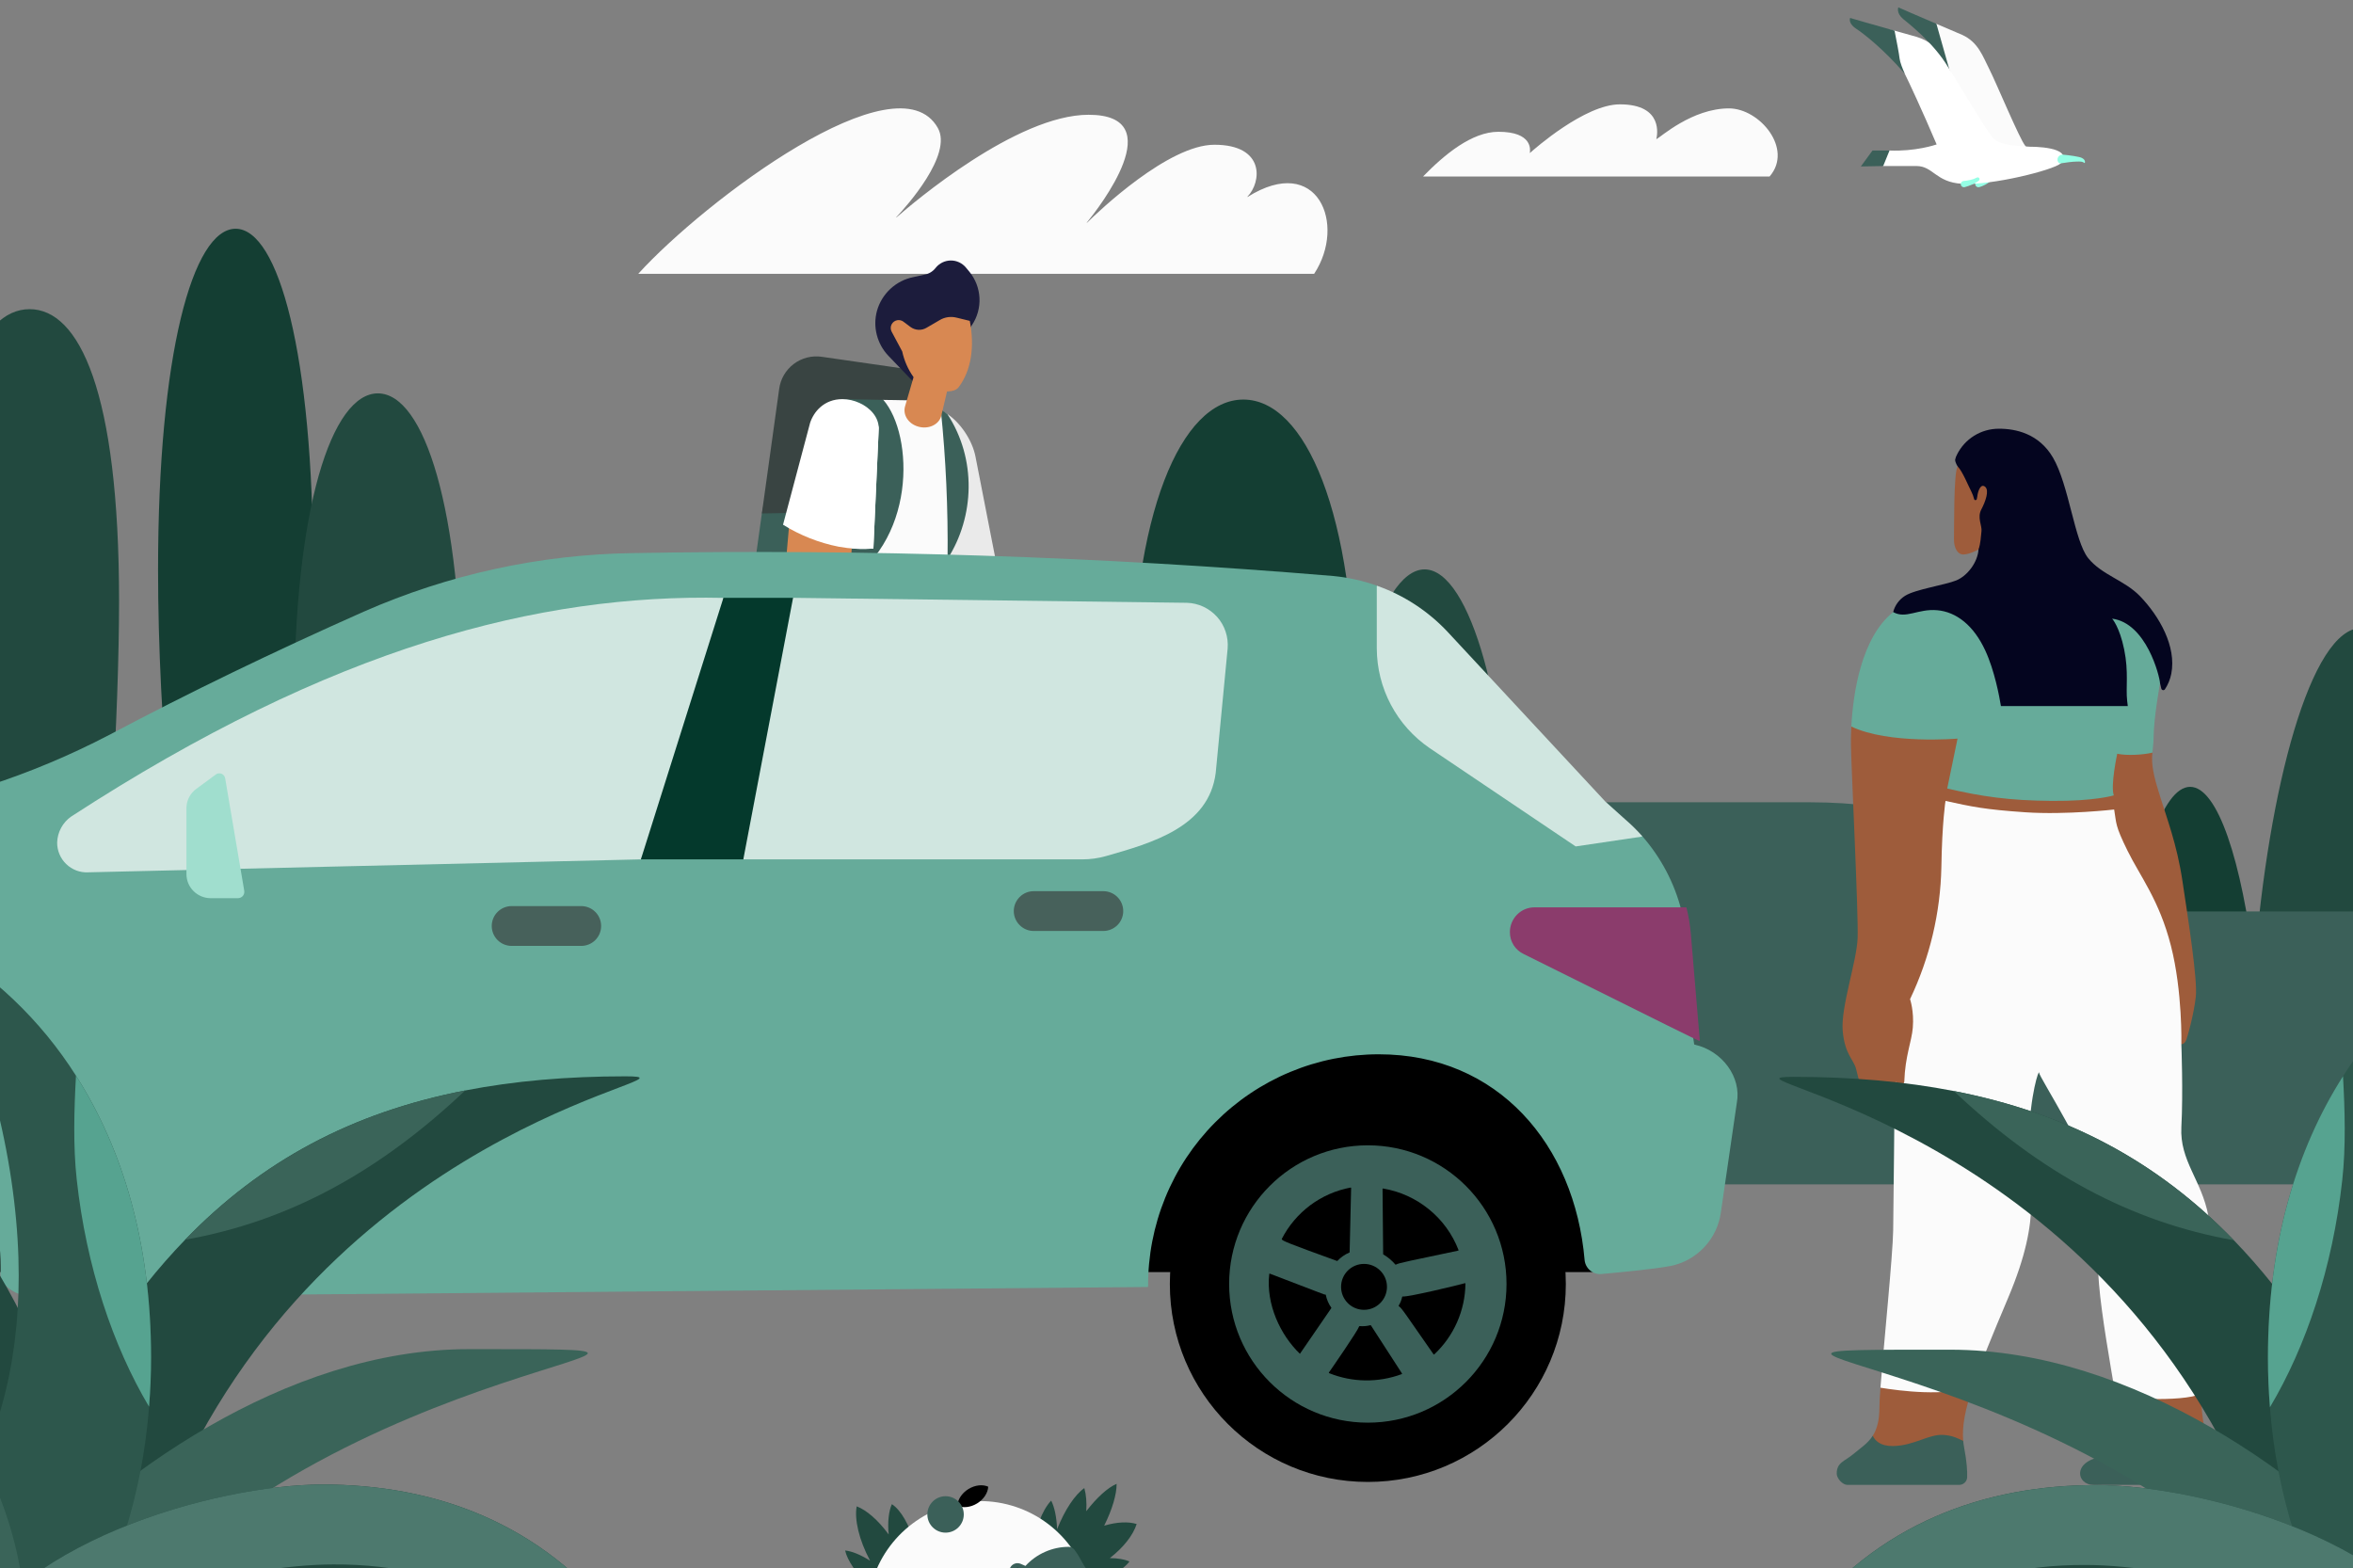 <svg width="2000" height="1333" viewBox="0 0 2000 1333" fill="none" xmlns="http://www.w3.org/2000/svg">
<rect x="0" y="0" width="2000" height="1333" fill="#808080" stroke="none"/>
<g clip-path="url(#clip0_1210_5084)">
<path d="M1656.09 57.493C1662.24 68.029 1682.26 128.124 1687.64 132.931C1693.01 137.725 1707.04 134.449 1714.28 135.157C1718.51 135.574 1727.43 130.844 1721.42 123.899C1716.72 118.448 1696.52 69.813 1690.96 58.947C1685.4 48.095 1681.58 35.838 1667.68 29.577C1667.68 29.577 1657.44 25.2 1645.88 20.254C1626.48 18.268 1644.35 36.306 1656.09 57.493Z" fill="#FBFBFB"/>
<path d="M1681.38 153.662C1681.76 153.637 1682.31 153.548 1682.77 153.447C1683.25 153.358 1683.75 153.257 1684.23 153.131C1685.19 152.903 1686.13 152.599 1687.05 152.245C1687.95 151.891 1688.79 151.461 1689.62 150.942C1690.38 150.462 1691.06 149.855 1691.65 149.172L1691.74 149.083C1691.98 148.78 1692.34 148.59 1692.72 148.539C1693.11 148.489 1693.5 148.577 1693.82 148.805C1694.14 149.02 1694.36 149.361 1694.45 149.741C1694.54 150.108 1694.49 150.512 1694.3 150.854C1693.65 151.954 1692.87 152.966 1691.93 153.839C1691.03 154.661 1690.06 155.408 1689.02 156.053C1688.01 156.685 1686.96 157.242 1685.86 157.735C1685.33 157.975 1684.78 158.203 1684.23 158.418C1683.66 158.633 1683.14 158.823 1682.46 159.012L1682.37 159.05C1681.67 159.253 1680.91 159.164 1680.28 158.81C1679.64 158.456 1679.17 157.861 1678.97 157.153C1678.76 156.457 1678.85 155.711 1679.21 155.066C1679.56 154.434 1680.16 153.966 1680.85 153.763C1681.03 153.713 1681.2 153.675 1681.38 153.662Z" fill="#95FFE5"/>
<path d="M1725.97 124.756C1722.53 124.554 1719.01 124.339 1715.43 123.985C1708.21 123.276 1700.06 122.758 1694.69 117.964C1689.46 113.296 1664.42 70.05 1656.66 58.387C1656.39 57.97 1650.77 37.883 1629.22 31.369C1629.14 31.344 1620.69 28.966 1610.33 26.044C1582.12 20.188 1602.63 30.737 1618.88 62.422C1621.85 68.216 1634.24 94.791 1646.09 122.72C1646.09 122.732 1646.09 122.745 1646.09 122.758C1646.09 122.758 1646.09 122.758 1646.08 122.77C1646.08 122.77 1646.08 122.783 1646.06 122.783C1645.07 123.124 1628.07 128.867 1605.98 127.944C1603.77 127.855 1594.32 139.492 1600.63 141.111C1600.63 141.111 1600.64 141.124 1600.66 141.124H1600.67H1629.01C1643.08 141.124 1645.41 154.936 1667.61 156.214C1693.33 157.681 1745.08 144.602 1751.49 138.936C1751.54 138.898 1751.58 138.847 1751.62 138.809C1751.68 138.746 1751.76 138.683 1751.82 138.619C1751.91 138.531 1752 138.43 1752.08 138.316C1762.22 124.427 1726.33 124.718 1725.97 124.756Z" fill="white"/>
<path d="M1577.75 24.454C1583.35 28.122 1600.36 41.011 1618.82 62.413C1618.83 62.426 1618.83 62.426 1618.86 62.426C1618.86 62.426 1618.87 62.426 1618.88 62.426C1618.88 62.413 1618.89 62.4 1618.89 62.4C1618.89 62.388 1618.89 62.375 1618.89 62.362C1617.24 58.644 1614.97 52.989 1614.62 49.777C1614.15 45.602 1612.33 36.141 1610.33 26.073C1610.33 26.06 1610.33 26.06 1610.32 26.047L1610.31 26.035C1594.25 21.506 1573.64 15.675 1572.56 15.258C1572.55 15.258 1572.55 15.258 1572.54 15.258H1572.52C1572.51 15.258 1572.51 15.258 1572.51 15.271C1572.5 15.271 1572.5 15.283 1572.5 15.283C1571.4 18.964 1574.52 22.328 1577.75 24.454Z" fill="#3B6059"/>
<path d="M1613.55 6.251C1613.57 6.061 1611.46 10.829 1617.54 16.066C1620.27 18.419 1643.49 35.9 1656.1 57.491C1656.25 57.757 1656.43 58.048 1656.6 58.364C1656.62 58.377 1656.62 58.377 1656.63 58.389C1656.64 58.389 1656.65 58.389 1656.67 58.389C1656.68 58.377 1656.68 58.377 1656.69 58.364C1656.69 58.351 1656.69 58.339 1656.69 58.326L1645.93 20.278C1645.93 20.266 1645.91 20.266 1645.91 20.266C1645.91 20.253 1645.9 20.253 1645.9 20.253C1630.85 13.802 1613.53 6.364 1613.55 6.251Z" fill="#3B6059"/>
<path d="M1769.53 134.233C1771.33 135.156 1772.39 136.269 1772.16 138.09C1772.15 138.179 1772.1 138.268 1772.05 138.331C1771.99 138.407 1771.91 138.457 1771.81 138.483C1771.73 138.508 1771.63 138.508 1771.54 138.495C1771.46 138.457 1771.37 138.407 1771.3 138.343C1770.36 137.344 1768.21 137.218 1765.12 137.332C1760.59 137.496 1757.4 137.951 1751.61 138.837C1750.47 139.014 1749.67 138.356 1749.19 137.332C1747.84 134.435 1750.32 131.172 1753.51 131.462C1758.82 131.93 1767.38 133.132 1769.53 134.233Z" fill="#95FFE5"/>
<path d="M1669.06 153.839C1669.97 153.763 1671 153.624 1671.95 153.473C1672.93 153.321 1673.9 153.144 1674.84 152.916C1676.7 152.524 1678.49 151.879 1680.14 150.993L1680.23 150.943C1680.57 150.753 1680.97 150.69 1681.35 150.766C1681.73 150.854 1682.07 151.082 1682.28 151.398C1682.51 151.714 1682.61 152.106 1682.56 152.486C1682.51 152.878 1682.32 153.22 1682.02 153.473C1680.26 154.902 1678.29 156.053 1676.19 156.9C1675.17 157.33 1674.16 157.723 1673.14 158.077C1672.1 158.444 1671.1 158.76 1669.97 159.063H1669.96C1669.28 159.253 1668.55 159.152 1667.94 158.798C1667.33 158.444 1666.89 157.862 1666.7 157.166C1666.52 156.496 1666.62 155.762 1666.98 155.155C1667.33 154.535 1667.91 154.092 1668.6 153.915C1668.75 153.877 1668.91 153.852 1669.06 153.839Z" fill="#95FFE5"/>
<path d="M1606.02 128.01C1606.02 127.997 1606.02 127.997 1606.02 127.984V127.972C1606 127.959 1606 127.959 1605.99 127.946H1605.98H1591.6H1591.58C1591.57 127.959 1591.56 127.959 1591.56 127.972L1581.74 141.405C1581.73 141.417 1581.73 141.417 1581.73 141.43C1581.73 141.443 1581.73 141.455 1581.73 141.455C1581.74 141.468 1581.74 141.468 1581.76 141.481C1581.76 141.481 1581.77 141.481 1581.78 141.481L1600.64 141.126C1600.65 141.126 1600.65 141.126 1600.67 141.126C1600.67 141.114 1600.68 141.114 1600.68 141.101L1606.02 128.01Z" fill="#3B6059"/>
<path d="M542.734 232.736C542.721 232.736 542.696 232.736 542.671 232.723C542.658 232.711 542.658 232.698 542.645 232.673C542.633 232.66 542.633 232.635 542.633 232.622C542.645 232.597 542.645 232.572 542.658 232.559C599.06 170.579 762.648 47.442 797.154 108.789C809.879 131.393 770.718 175.146 761.788 184.67C761.763 184.683 761.75 184.721 761.75 184.746C761.75 184.771 761.763 184.797 761.788 184.822C761.8 184.847 761.826 184.847 761.851 184.847C761.876 184.86 761.914 184.847 761.927 184.835C775.967 172.527 864.054 97.557 925.288 97.557C995.843 97.557 933.902 176.739 923.77 189.211C923.744 189.224 923.732 189.249 923.732 189.287C923.744 189.3 923.757 189.338 923.77 189.363C923.795 189.376 923.82 189.376 923.846 189.376C923.871 189.376 923.896 189.376 923.909 189.363C934.028 179.408 993.111 123.032 1032.22 123.032C1075.19 123.032 1072.56 154.578 1060.25 167.24C1060.23 167.265 1060.21 167.278 1060.21 167.316C1060.21 167.341 1060.21 167.366 1060.24 167.379C1060.25 167.404 1060.26 167.43 1060.3 167.43C1060.31 167.43 1060.35 167.43 1060.38 167.417C1120.03 129.976 1144.72 190.729 1117.02 232.698C1117.01 232.711 1116.99 232.723 1116.98 232.736C1116.97 232.736 1116.96 232.749 1116.93 232.749L542.734 232.736Z" fill="#FBFBFB"/>
<path d="M1209.82 150.027C1209.8 150.027 1209.77 150.027 1209.76 150.014C1209.75 149.989 1209.74 149.989 1209.72 149.964C1209.71 149.938 1209.71 149.913 1209.71 149.9C1209.72 149.875 1209.74 149.85 1209.75 149.837C1227.79 131.319 1251.1 112.017 1273.6 112.017C1302.82 112.017 1300.72 127.512 1300.33 129.865C1300.33 129.877 1300.33 129.903 1300.34 129.928C1300.35 129.94 1300.35 129.966 1300.38 129.978C1300.4 129.991 1300.42 129.991 1300.44 129.991C1300.47 129.991 1300.48 129.978 1300.5 129.966C1303.92 126.892 1347.09 88.692 1376.84 88.692C1414.4 88.692 1408.45 115.546 1407.88 118.088C1407.88 118.114 1407.88 118.126 1407.88 118.152C1407.88 118.164 1407.89 118.19 1407.91 118.202C1407.93 118.215 1407.94 118.215 1407.96 118.215C1407.98 118.228 1408.01 118.215 1408.02 118.215C1411.47 116.609 1438.25 92.133 1469.6 92.133C1495.61 92.133 1524.48 126.487 1504.14 149.989C1504.13 150.002 1504.1 150.014 1504.09 150.014C1504.08 150.027 1504.08 150.027 1504.05 150.027H1209.82Z" fill="#FBFBFB"/>
<path d="M1013.67 900.528C1013.63 900.528 1013.6 900.528 1013.57 900.503C1013.53 900.478 1013.51 900.465 1013.49 900.427C982.782 839.32 961.785 718.877 961.785 602.09C961.785 435.871 1004.23 339.625 1056.82 339.625C1109.4 339.625 1151.85 435.871 1151.85 602.09C1151.85 718.877 1130.85 839.32 1100.14 900.427C1100.13 900.465 1100.1 900.478 1100.06 900.503C1100.04 900.528 1100 900.528 1099.96 900.528H1013.67Z" fill="#143E33"/>
<path d="M1161.31 900.528C1161.26 900.54 1161.22 900.528 1161.18 900.502C1161.14 900.464 1161.12 900.426 1161.11 900.376C1147.77 851.892 1139.7 794.011 1139.7 730.172C1139.7 604.821 1171.64 483.986 1210.88 483.986C1250.12 483.986 1282.07 604.796 1282.07 730.172C1282.07 794.011 1273.98 851.892 1260.66 900.376C1260.65 900.426 1260.63 900.464 1260.59 900.502C1260.55 900.528 1260.5 900.54 1260.46 900.528H1161.31Z" fill="#22493F"/>
<path d="M1799.71 908.523C1800.88 875.661 1803.27 852.4 1806.67 823.611C1817.36 733.07 1837.95 668.813 1861.58 668.813C1885.01 668.813 1905.45 731.957 1916.22 821.258C1919.77 850.68 1922.26 874.371 1923.45 908.156L1912.14 916.719H1807.41L1799.71 908.523Z" fill="#143E33"/>
<path d="M1912.14 916.72C1912.34 884.921 1913.76 852.742 1916.22 821.259C1928.09 669.421 1964.29 533.762 2007.17 533.762C2058.91 533.762 2100.96 731.35 2102.2 916.518C2102.2 916.543 2102.2 916.556 2102.2 916.606C2102.17 916.619 2102.16 916.644 2102.14 916.657C2102.11 916.682 2102.1 916.708 2102.07 916.708C2102.06 916.72 2102.03 916.72 2102 916.72H1912.14Z" fill="#22493F"/>
<path d="M1666.05 916.716C1665.99 916.716 1665.95 916.704 1665.9 916.653C1665.86 916.615 1665.85 916.577 1665.85 916.514C1665.44 905.244 1665.44 892.772 1665.44 879.503C1665.44 707.212 1697.38 557.196 1736.62 557.196C1771.53 557.196 1800.67 676.045 1806.67 823.633C1807.4 841.873 1807.78 860.555 1807.78 879.503C1807.78 892.848 1807.78 905.383 1807.37 916.704H1666.05V916.716Z" fill="#22493F"/>
<path d="M170.507 839.863C170.469 839.863 170.431 839.863 170.381 839.825C170.343 839.812 170.33 839.762 170.305 839.724C148.89 772.102 134.344 613.726 134.344 484.39C134.344 300.804 163.892 194.439 200.27 194.439C236.673 194.439 266.183 300.804 266.183 484.39C266.183 613.726 251.65 772.507 230.248 839.724C230.235 839.762 230.21 839.812 230.172 839.825C230.134 839.863 230.096 839.863 230.045 839.863H170.507Z" fill="#143E33"/>
<path d="M-27.636 839.862C-27.674 839.862 -27.737 839.862 -27.75 839.824C-27.8 839.811 -27.813 839.76 -27.838 839.71C-41.967 770.444 -50.859 601.999 -50.859 511.104C-50.859 332.754 -16.884 262.793 25.161 262.793C67.231 262.793 101.206 332.349 101.206 511.104C101.206 601.999 92.326 770.444 78.185 839.71C78.172 839.76 78.147 839.811 78.109 839.824C78.071 839.862 78.033 839.862 77.982 839.862H-27.636Z" fill="#22493F"/>
<path d="M271.636 839.864C271.572 839.864 271.534 839.864 271.496 839.826C271.446 839.814 271.433 839.763 271.433 839.713C258.089 774.216 250.031 686.534 250.031 600.471C250.031 431.823 281.982 334.363 321.194 334.363C360.431 334.363 392.382 432.228 392.382 600.471C392.382 686.534 384.299 774.216 370.98 839.713C370.98 839.763 370.942 839.814 370.904 839.826C370.879 839.864 370.816 839.864 370.778 839.864H271.636Z" fill="#22493F"/>
<path d="M-257.304 751.308C-257.342 742.833 -254.066 734.649 -248.172 728.54C-242.277 722.418 -234.245 718.838 -225.758 718.56H73.515C88.567 718.598 103.063 712.805 113.966 702.382L136.191 681.347C165.65 653.342 204.748 637.721 245.376 637.67H1238.2C1276.78 637.619 1314.03 651.723 1342.92 677.299L1423 748.07C1433.8 757.392 1447.58 762.553 1461.83 762.629H1594.89C1607.07 762.527 1619 766.36 1628.85 773.545L1654.73 792.151C1664.61 799.298 1676.51 803.118 1688.7 803.067H1813.65C1829.21 803.067 1844.12 809.253 1855.11 820.244C1866.11 831.249 1872.3 846.162 1872.3 861.708C1872.3 877.266 1866.11 892.179 1855.11 903.171C1844.12 914.163 1829.21 920.348 1813.65 920.348H-225.758C-243.555 920.348 -257.304 905.384 -257.304 887.587V751.308Z" fill="#22493F"/>
<path d="M4.868 1006.7H2077.24C2090.84 1006.75 2104.25 1005.01 2116.82 1001.66C2129.38 998.305 2140.78 993.347 2150.45 987.149C2160.05 980.938 2167.65 973.564 2172.83 965.431C2178.08 957.31 2180.71 948.595 2180.71 939.804V841.674C2180.71 832.87 2178.08 824.155 2172.83 816.034C2167.65 807.901 2160.05 800.527 2150.45 794.329C2140.78 788.118 2129.38 783.16 2116.82 779.808C2104.25 776.456 2090.84 774.71 2077.24 774.71H1842.67C1815.86 774.9 1790.03 768.146 1770.9 756.003L1732.29 731.932C1680.14 699.854 1611 681.994 1539.09 681.943H55.919C16.062 681.994 -22.138 692.265 -50.319 710.492C-78.501 728.706 -94.388 753.41 -94.451 779.188V942.473C-94.527 950.922 -91.972 959.271 -87.001 967.088C-82.03 974.905 -74.707 982.013 -65.511 987.996C-56.264 993.929 -45.273 998.672 -33.193 1001.88C-21.101 1005.1 -8.186 1006.75 4.868 1006.7Z" fill="#3B6059"/>
<path d="M791.959 327.774L784.926 435.15L759.919 613.525L653.491 598.094C649.773 597.562 646.206 596.297 642.993 594.375C639.793 592.477 636.997 589.935 634.771 586.925C632.532 583.901 630.938 580.486 630.053 576.843C629.168 573.213 629.003 569.431 629.598 565.738L647.572 436.44L665.571 347.127C667.987 329.292 681.294 313.683 698.838 316.402L791.959 327.774Z" fill="#3B6059"/>
<path d="M801.343 318.096L784.925 435.149C765.382 434.44 677.7 435.895 647.57 436.439L662.256 330.783C662.787 326.596 664.14 322.535 666.265 318.855C668.403 315.186 671.224 311.974 674.601 309.406C677.978 306.851 681.849 304.979 685.96 303.929C690.045 302.879 694.321 302.664 698.533 303.271L801.343 318.096Z" fill="#394442"/>
<path d="M961.591 624.704L944.11 621.39C944.072 621.377 944.034 621.365 944.021 621.339L828.587 504.717C828.587 504.704 828.575 504.679 828.562 504.666C828.562 504.628 828.562 504.615 828.562 504.603L830.042 450.402C830.042 450.351 830.042 450.314 830.017 450.276C830.004 450.25 829.953 450.238 829.916 450.238L804.782 446.342C804.757 446.342 804.719 446.342 804.681 446.354C804.656 446.367 804.618 446.405 804.605 446.43L788.06 484.314C788.048 484.339 788.048 484.377 788.06 484.428L793.17 503.161C793.17 503.161 793.17 503.173 793.17 503.186L794.676 546.028C794.676 546.053 794.676 546.078 794.688 546.104C794.714 546.116 794.726 546.142 794.739 546.154L916.826 634.09C916.826 634.09 916.839 634.102 916.851 634.128L941.631 665.547C943.591 668.09 946.197 670.063 949.157 671.29C952.129 672.492 955.38 672.922 958.555 672.517C962.881 672.1 966.929 670.177 969.964 667.078C973.013 663.979 974.859 659.893 975.188 655.567L976.099 644.082V644.057C977.617 634.988 970.964 626.513 961.591 624.704Z" fill="#D88852"/>
<path d="M796.805 347.415C796.805 347.377 796.805 347.352 796.818 347.327C796.831 347.302 796.856 347.276 796.881 347.264C796.907 347.251 796.932 347.251 796.97 347.251C796.995 347.251 797.021 347.251 797.046 347.264L805.268 351.956C816.158 359.217 826.442 374.029 829.161 388.233L847.262 480.861C847.262 480.899 847.262 480.912 847.262 480.95C847.262 480.963 847.237 480.975 847.224 481.013C847.211 481.026 847.186 481.051 847.161 481.051C847.148 481.064 847.123 481.064 847.098 481.064L794.25 479.571C794.2 479.571 794.162 479.559 794.137 479.521C794.099 479.483 794.086 479.457 794.086 479.407L796.805 347.415Z" fill="#EAEAEA"/>
<path d="M823.091 281.225C823.091 281.212 823.103 281.212 823.103 281.187L826.126 276.368C830.68 269.588 832.919 261.518 832.539 253.347C832.16 245.188 829.175 237.346 824.001 231.021L820.991 227.391C819.41 225.494 817.437 223.976 815.198 222.951C812.959 221.914 810.53 221.383 808.064 221.421C805.61 221.459 803.169 222.028 800.968 223.116C798.754 224.204 796.819 225.759 795.276 227.682C792.974 230.692 789.647 232.742 785.915 233.437L776.226 235.562C768.941 237.03 762.211 240.495 756.772 245.568C751.333 250.64 747.387 257.103 745.388 264.288C743.592 270.929 743.542 277.924 745.249 284.59C746.944 291.268 750.321 297.39 755.065 302.374L775.518 323.725C775.556 323.763 775.581 323.776 775.632 323.776C775.67 323.776 775.72 323.763 775.746 323.738L823.091 281.225Z" fill="#1C1C3C"/>
<path d="M814.044 927.685L817.674 984.833V1003.58L884.486 1004.19C885.295 1004.25 886.105 1004.08 886.838 1003.72C887.572 1003.36 888.204 1002.82 888.647 1002.16C889.115 1001.48 889.394 1000.69 889.457 999.885C889.52 999.088 889.381 998.279 889.027 997.532C888.167 994.952 885.068 994.433 866.954 983.543L863.628 981.506C862.236 980.709 861.098 979.571 860.301 978.192C859.504 976.813 859.087 975.245 859.087 973.651V924.965C859.087 923.701 858.808 922.448 858.29 921.285C857.784 920.121 857.038 919.084 856.089 918.236C855.166 917.389 854.052 916.731 852.863 916.326C851.649 915.934 850.372 915.782 849.107 915.896L822.506 917.705C820.09 918.009 817.889 919.185 816.308 921.032C814.74 922.891 813.917 925.269 814.044 927.685Z" fill="#D88852"/>
<path d="M542.813 868.727L509.547 898.059L500.477 902.6C499.478 903.068 498.58 903.726 497.834 904.561C497.113 905.37 496.543 906.332 496.177 907.382C495.81 908.406 495.645 909.519 495.721 910.607C495.784 911.72 496.063 912.795 496.543 913.795L526.774 973.055C528.254 973.219 529.747 972.814 530.936 971.904C532.112 971.006 532.909 969.69 533.124 968.21L534.642 944.329C534.857 941.306 535.768 938.372 537.273 935.753C538.791 933.135 540.903 930.896 543.408 929.201L582.72 902.904L542.813 868.727Z" fill="#D88852"/>
<path d="M531.681 866.083C531.656 866.058 531.656 866.02 531.656 866.008C531.63 865.97 531.656 865.932 531.656 865.919L534.034 860.252C539.738 847.072 548.681 835.536 560.027 826.707L560.04 826.682C575.94 807.418 594.951 790.987 616.29 778.022C628.85 770.281 638.033 758.074 641.98 743.844L687.541 586.024C687.566 585.986 687.579 585.973 687.591 585.935C687.617 585.923 687.642 585.91 687.68 585.91C687.718 585.91 687.743 585.91 687.769 585.91C687.794 585.923 687.832 585.935 687.844 585.973L757.451 677.552C757.464 677.564 757.464 677.602 757.464 677.615C757.477 677.653 757.477 677.691 757.464 677.703L724.526 779.527C713.459 813.654 691.045 842.999 661.041 862.668L574.08 920.044C574.042 920.069 574.004 920.069 573.954 920.069C573.916 920.056 573.89 920.044 573.853 920.006L531.681 866.083Z" fill="#344B47"/>
<path d="M773.769 553.937C773.807 553.95 773.82 553.962 773.845 554L880.261 745.96C889.089 761.999 892.593 780.429 890.241 798.58L872.722 926.043C872.722 926.081 872.696 926.131 872.671 926.144C872.633 926.182 872.595 926.195 872.545 926.195H804.139C804.127 926.195 804.089 926.182 804.076 926.157C804.038 926.157 804.026 926.131 804.013 926.106L800.433 920.743C791.427 906.677 786.229 890.537 785.318 873.879L782.295 802.817C781.763 791.42 777.981 780.403 771.404 771.081L701.557 672.495C690.944 657.595 683.456 640.696 679.56 622.81C675.664 604.925 675.437 586.445 678.877 568.471L690.312 510.324C690.312 510.311 690.337 510.273 690.35 510.26C690.362 510.235 690.388 510.223 690.413 510.21C690.438 510.21 690.464 510.185 690.476 510.185C690.514 510.185 690.527 510.21 690.565 510.21L773.769 553.937Z" fill="#3B6059"/>
<path d="M805.393 475.082C828.326 439.159 830.299 390.258 805.267 351.97L799.967 348.239C799.866 348.175 799.752 348.125 799.651 348.062C790.619 402.92 785.484 494.802 805.393 475.082Z" fill="#3B6059"/>
<path d="M805.407 475.082C804.939 510.866 802.789 545.954 798.943 580.372C798.918 580.384 798.918 580.41 798.905 580.435C798.893 580.448 798.88 580.473 798.855 580.486C798.842 580.498 798.83 580.498 798.792 580.498C798.779 580.523 798.741 580.498 798.728 580.498L698.954 551.874C698.916 551.861 698.89 551.848 698.878 551.81C698.853 551.773 698.84 551.747 698.84 551.709L715.144 350.427L716.042 344.343C716.042 344.318 716.055 344.28 716.093 344.267C716.131 344.229 716.156 344.217 716.194 344.217L750.789 339.903H750.802L798.754 340.789C798.804 340.789 798.842 340.801 798.88 340.814C798.905 340.852 798.918 340.877 798.918 340.928C799.184 343.319 799.424 345.684 799.652 348.062C803.99 390.246 805.913 432.658 805.407 475.082Z" fill="#FBFBFB"/>
<path d="M824.328 272.853C824.328 272.827 824.315 272.789 824.302 272.777C824.264 272.739 824.252 272.726 824.214 272.726L813.133 270.019C810.692 269.387 808.15 269.248 805.67 269.602C803.166 269.969 800.775 270.829 798.625 272.144L787.734 278.494C785.622 279.797 783.181 280.455 780.689 280.328C778.222 280.227 775.819 279.367 773.82 277.874L767.787 273.359L767.774 273.333C766.383 272.347 764.663 271.917 762.955 272.132C761.893 272.271 760.868 272.663 759.983 273.27C759.11 273.89 758.376 274.699 757.883 275.635C757.364 276.584 757.099 277.647 757.086 278.709C757.086 279.784 757.339 280.847 757.82 281.808L766.864 298.72C766.876 298.732 766.876 298.732 766.876 298.745C768.558 306.587 771.822 314 776.464 320.526C776.477 320.564 776.477 320.577 776.489 320.615C776.489 320.628 776.489 320.665 776.477 320.678L769.305 345.293C767.18 352.553 772.024 360.117 780.196 362.533C788.961 365.253 798.321 361.028 800.143 353.161L804.924 332.872C804.937 332.846 804.949 332.808 804.987 332.783C805 332.758 805.038 332.745 805.076 332.745C808.883 332.53 812.577 332.062 814.955 328.988C825.504 314.796 828.54 294.887 824.328 272.853Z" fill="#D88852"/>
<path d="M489.65 906.551L496.253 902.288L511.508 896.229C511.533 896.204 511.558 896.204 511.584 896.204C511.609 896.204 511.634 896.229 511.66 896.242C511.685 896.255 511.698 896.28 511.71 896.293C511.735 896.318 511.736 896.343 511.736 896.369C512.393 918.302 521.994 931.95 537.059 939.78L534.946 967C534.643 970.934 539.348 974.261 543.585 974.261C547.216 974.261 551.491 977.069 551.2 980.661L550.074 988.465L514.379 992.778C503.197 992.778 499.036 986.201 496.316 975.627L480.569 924.829C478.444 916.063 480.885 908.676 489.65 906.551Z" fill="#FBFBFB"/>
<path d="M921.685 1019.91C921.685 1020.33 921.647 1020.87 921.609 1021.28V1021.3C917.802 1034.14 906.999 1030.46 893.225 1030.46C858.516 1030.46 824.579 1032.13 821.872 1032.13C809.679 1032.13 811.93 1021.87 812.613 1010.49V1010.46L815.232 985.645C815.232 985.632 815.232 985.607 815.244 985.581C815.27 985.569 815.282 985.556 815.295 985.531C815.333 985.518 815.345 985.505 815.383 985.505C815.396 985.505 815.434 985.505 815.447 985.518C832.889 992.07 850.041 991.071 866.902 983.558C866.915 983.558 866.928 983.545 866.966 983.545C866.978 983.545 867.016 983.558 867.029 983.558L914.121 1007.82C916.398 1008.91 918.32 1010.63 919.636 1012.76C920.989 1014.93 921.685 1017.39 921.685 1019.91Z" fill="#FBFBFB"/>
<path d="M528.621 984.454C525.952 985.187 523.094 985.074 520.501 984.112C517.895 983.151 515.644 981.393 514.088 979.091L498.353 955.197C496.898 953.072 496.152 950.542 496.253 947.962V902.539C496.253 902.501 496.253 902.489 496.228 902.451C496.215 902.438 496.202 902.426 496.177 902.4C496.152 902.388 496.126 902.375 496.101 902.375C496.076 902.375 496.05 902.375 496.012 902.375L489.599 904.715H489.587C485.425 905.676 481.808 908.257 479.544 911.887C477.267 915.517 476.533 919.894 477.494 924.055L490.814 977.573C492.142 982.86 495.165 987.553 499.428 990.943C503.69 994.32 508.94 996.205 514.379 996.318H548.708C548.758 996.318 548.796 996.318 548.822 996.293C548.86 996.268 548.872 996.243 548.872 996.192C548.986 995.433 549.517 991.449 550.074 988.463C550.137 987.958 550.074 987.426 549.922 986.92C549.77 986.427 549.505 985.959 549.176 985.567C548.822 985.162 548.417 984.859 547.949 984.618C547.481 984.391 546.975 984.251 546.444 984.239H530.405C529.798 984.239 529.203 984.327 528.621 984.454Z" fill="#344B47"/>
<path d="M921.484 1021.11C921.522 1021.12 921.547 1021.14 921.585 1021.18C921.598 1021.2 921.611 1021.25 921.611 1021.29C921.206 1024.67 919.574 1027.79 917.019 1030.05C914.477 1032.31 911.175 1033.53 907.773 1033.52H821.305C819.901 1033.53 818.509 1033.25 817.232 1032.71C815.967 1032.14 814.816 1031.33 813.867 1030.31C812.931 1029.28 812.21 1028.07 811.78 1026.74C811.337 1025.41 811.173 1024.02 811.325 1022.63L812.602 1010.46C812.602 1010.45 812.615 1010.44 812.628 1010.4C812.628 1010.39 812.666 1010.36 812.678 1010.35C812.691 1010.33 812.716 1010.33 812.741 1010.33C812.767 1010.33 812.792 1010.33 812.817 1010.33L838.836 1018.71C845.768 1020.97 853.155 1021.39 860.301 1019.91L881.172 1015.67C887.054 1014.51 893.138 1014.61 899.007 1015.99L921.484 1021.11Z" fill="#344B47"/>
<path d="M712.737 499.215C710.941 500.125 709.423 501.036 707.602 501.934L712.939 464.683C722.641 466.479 732.533 467.011 742.373 466.264L746.927 364.048C746.927 354.802 724.943 354.22 715.166 350.413C714.849 350.274 714.533 350.16 714.255 350.033L715.874 340.382C715.925 340.066 716.089 339.788 716.342 339.585C716.582 339.383 716.886 339.269 717.202 339.295L750.798 339.889C776.703 369.538 779.852 462.52 712.737 499.215Z" fill="#3B6059"/>
<path d="M671.49 439.969C671.452 439.969 671.44 439.969 671.414 439.994C671.402 439.994 671.364 440.007 671.351 440.007C671.326 440.045 671.301 440.095 671.301 440.121L663.762 526.133C663.332 530.99 664.015 535.885 665.735 540.426C667.455 544.98 670.188 549.091 673.742 552.443L752.658 628.02C757.414 632.498 761.133 637.975 763.537 644.059L777.425 679.64C777.425 679.678 777.438 679.691 777.476 679.704C777.488 679.729 777.501 679.741 777.539 679.741L801.293 684.548C801.319 684.561 801.344 684.586 801.369 684.599C801.977 685.168 810.122 692.985 812.197 693.036C812.209 693.036 812.235 693.036 812.247 693.036L816.738 694.225H816.776C822.189 694.515 821.899 688.482 820.09 683.334L801.951 624.39V624.377C799.965 618.723 796.765 613.55 792.578 609.262L719.139 533.128C719.126 533.115 719.126 533.09 719.114 533.065C719.114 533.052 719.114 533.014 719.114 533.001L725.438 445.838C725.438 445.813 725.425 445.762 725.387 445.724C725.375 445.686 725.324 445.673 725.286 445.673L671.49 439.969Z" fill="#D88852"/>
<path d="M742.233 466.277C742.259 466.277 742.297 466.265 742.335 466.227C742.36 466.189 742.373 466.163 742.373 466.113L746.901 364.074V364.049C746.901 354.511 739.666 346.618 730.432 342.457C725.916 340.395 721.034 339.307 716.05 339.257C700.29 339.257 691.575 350.148 688.539 359.508V359.533L665.594 445.887C665.594 445.925 665.594 445.95 665.619 445.988C665.619 446.026 665.644 446.052 665.682 446.077C680.165 455.108 696.179 461.42 712.926 464.709C722.59 466.48 732.431 467.011 742.233 466.277Z" fill="white"/>
<path d="M-412.887 833.609H1395.91V1037.62C1395.91 1049.21 1391.34 1060.29 1383.13 1068.45C1374.97 1076.65 1363.85 1081.26 1352.31 1081.26H-412.887V833.609Z" fill="black"/>
<path d="M1476.24 937.534L1462.71 1030.48C1461.19 1041.63 1456.21 1052.08 1448.46 1060.24C1440.72 1068.45 1430.62 1074.03 1419.59 1076.14C1406.09 1078.68 1379.88 1081.21 1361.28 1082.91C1357.77 1083.25 1354.34 1082.19 1351.64 1079.95C1348.97 1077.75 1347.23 1074.53 1346.89 1071.07C1338.44 973.053 1273.33 896.147 1171.93 896.147C1146.05 896.147 1120.47 901.257 1096.58 911.199C1072.73 921.129 1051.05 935.726 1032.82 954.066C1014.59 972.382 1000.17 994.151 990.409 1018.1C980.644 1042.03 975.698 1067.69 975.863 1093.52C975.863 1093.56 975.825 1093.65 975.825 1093.7C975.774 1093.74 975.774 1093.77 975.736 1093.82C975.698 1093.86 975.648 1093.9 975.572 1093.9C975.521 1093.95 975.483 1093.95 975.445 1093.95L18.985 1102.4H27.448C17.303 1102.4 0.392 1093.95 0.392 1083.79V1076.19C0.392 829.045 -384.186 836.103 -384.186 1076.19V1084.64C-384.186 1094.79 -396.873 1104.06 -407.865 1103.21C-445.065 1101.55 -482.24 1099.02 -517.758 1094.79C-527.27 1093.7 -536.15 1089.55 -543.17 1083C-550.14 1076.44 -554.883 1067.86 -556.616 1058.43L-578.6 937.534C-579.485 932.639 -578.6 927.554 -576.07 923.254C-532.127 842.819 -459.32 782.067 -372.296 753.316C-289.724 725.905 -204.862 705.781 -118.723 693.271C-44.98 682.444 26.436 659.309 92.564 624.815C161.02 588.488 232.853 553.817 308.974 519.994C380.934 488.321 458.522 471.371 537.173 470.144C735.989 466.54 934.893 473.016 1133.08 489.586C1145.93 490.813 1158.56 493.608 1170.74 497.959L1170.83 498.01C1212.9 520.158 1331.51 675.462 1395.57 710.398C1395.6 710.436 1395.65 710.436 1395.65 710.474C1411.81 728.827 1423.34 750.735 1429.31 774.414C1431.17 781.89 1430.2 818.217 1430.87 825.996L1440 887.559C1440.05 887.596 1440.05 887.647 1440.05 887.685C1440.09 887.736 1440.13 887.811 1440.18 887.862C1440.22 887.9 1440.31 887.938 1440.38 887.938C1463.86 893.137 1480.43 915.677 1476.24 937.534Z" fill="#66AB9A"/>
<path d="M48.584 716.104C48.546 719.532 49.216 722.909 50.532 726.034C51.847 729.208 53.795 732.042 56.236 734.407C58.69 736.823 61.612 738.645 64.787 739.871C68 741.098 71.377 741.642 74.805 741.478L544.788 730.473C586.048 647.522 609.727 590.69 614.926 508.194C458.573 504.817 282.753 549.594 60.423 694.12C56.881 696.612 53.959 699.914 51.923 703.708C49.861 707.516 48.71 711.753 48.584 716.104Z" fill="#D0E6E0"/>
<path d="M674.084 508.152C629.396 587.765 615.697 641.421 631.799 730.47H919.916C926.683 730.47 933.412 729.546 939.876 727.725C979.366 716.48 1027.57 702.87 1033.33 656.941L1043.47 551.272C1043.85 546.415 1043.31 541.508 1041.74 536.903C1040.22 532.249 1037.77 527.986 1034.5 524.343C1031.25 520.713 1027.28 517.791 1022.88 515.716C1018.44 513.642 1013.66 512.504 1008.8 512.377L674.084 508.152Z" fill="#D0E6E0"/>
<path d="M614.889 508.152H674.086L631.801 730.47H544.738L614.889 508.152Z" fill="#04392C"/>
<path d="M183.003 658.64L166.939 670.48C164.358 672.301 162.284 674.705 160.804 677.5C159.324 680.295 158.527 683.382 158.477 686.544V743.16C158.527 748.536 160.677 753.646 164.485 757.416C168.292 761.223 173.402 763.373 178.778 763.462H202.457C203.254 763.424 204.063 763.209 204.784 762.83C205.505 762.488 206.138 761.944 206.606 761.299C207.112 760.629 207.44 759.908 207.567 759.111C207.744 758.301 207.693 757.454 207.529 756.695L191.465 662.018C191.376 661.094 191.035 660.158 190.491 659.399C189.934 658.64 189.175 658.046 188.29 657.666C187.405 657.325 186.431 657.249 185.495 657.413C184.571 657.54 183.686 658.008 183.003 658.64Z" fill="#A0DECE"/>
<path d="M1162.62 1259.65C1255.57 1259.65 1330.92 1184.35 1330.92 1091.37C1330.92 998.426 1255.57 923.076 1162.62 923.076C1069.69 923.076 994.344 998.426 994.344 1091.37C994.344 1184.35 1069.69 1259.65 1162.62 1259.65Z" fill="black"/>
<path d="M1162.63 1209.26C1227.74 1209.26 1280.51 1156.49 1280.51 1091.37C1280.51 1026.29 1227.74 973.519 1162.63 973.519C1097.51 973.519 1044.74 1026.29 1044.74 1091.37C1044.74 1156.49 1097.51 1209.26 1162.63 1209.26Z" fill="#3B6059"/>
<path d="M1104.91 1150.73C1107.62 1146.8 1095.02 1165.11 1131.55 1111.96C1131.6 1111.87 1131.6 1111.78 1131.6 1111.71C1131.6 1111.62 1131.6 1111.53 1131.55 1111.49C1129.27 1108.23 1127.67 1104.56 1126.91 1100.67C1126.86 1100.58 1126.82 1100.5 1126.73 1100.45C1126.65 1100.37 1126.57 1100.37 1126.48 1100.37C1125.5 1100.5 1126.06 1100.37 1079.37 1082.62C1079.3 1082.62 1079.25 1082.62 1079.17 1082.62C1079.12 1082.62 1079.08 1082.65 1078.99 1082.65C1078.96 1082.69 1078.9 1082.74 1078.87 1082.78C1078.83 1082.82 1078.83 1082.91 1078.83 1082.94C1075.94 1108.41 1088.18 1134.67 1104.91 1150.73Z" fill="black"/>
<path d="M1136.37 1071.79C1136.42 1071.79 1136.49 1071.83 1136.58 1071.79C1136.67 1071.79 1136.71 1071.75 1136.8 1071.7C1139.67 1068.71 1143.1 1066.29 1146.94 1064.65C1146.98 1064.65 1147.07 1064.56 1147.11 1064.52C1147.16 1064.43 1147.16 1064.35 1147.16 1064.3L1148.42 1009.98C1148.46 1009.93 1148.46 1009.85 1148.46 1009.76C1148.46 1009.72 1148.42 1009.63 1148.38 1009.6C1148.33 1009.51 1148.26 1009.47 1148.21 1009.47C1148.13 1009.42 1148.08 1009.42 1148 1009.42C1135.57 1011.75 1123.82 1016.91 1113.66 1024.47C1103.56 1032.05 1095.27 1041.81 1089.48 1053.06C1089.44 1053.15 1089.44 1053.27 1089.48 1053.35C1089.86 1054.63 1094.51 1056.65 1136.37 1071.79Z" fill="black"/>
<path d="M1175.65 1065.96C1175.65 1066.04 1175.65 1066.09 1175.69 1066.16C1175.74 1066.21 1175.78 1066.25 1175.81 1066.29C1179.66 1068.54 1183.09 1071.41 1185.97 1074.79C1186.05 1074.88 1186.14 1074.92 1186.22 1074.97C1186.3 1074.97 1186.43 1074.97 1186.52 1074.92C1188.84 1073.44 1200.38 1071.36 1239.41 1063.04C1239.45 1063.04 1239.54 1063 1239.58 1062.95C1239.63 1062.91 1239.67 1062.87 1239.67 1062.82C1239.7 1062.79 1239.7 1062.7 1239.75 1062.66C1239.75 1062.62 1239.7 1062.53 1239.7 1062.49C1234.47 1048.96 1225.8 1037.03 1214.55 1027.9C1203.3 1018.73 1189.89 1012.63 1175.61 1010.23C1175.52 1010.23 1175.44 1010.23 1175.4 1010.23C1175.31 1010.27 1175.27 1010.31 1175.22 1010.36C1175.14 1010.39 1175.14 1010.48 1175.09 1010.56C1175.09 1010.65 1175.09 1010.7 1175.14 1010.77L1175.65 1065.96Z" fill="black"/>
<path d="M1165.26 1126.59C1165.17 1126.51 1165.13 1126.46 1165.04 1126.42C1164.95 1126.42 1164.86 1126.42 1164.79 1126.42C1161.83 1127.18 1158.74 1127.47 1155.66 1127.18C1155.57 1127.18 1155.48 1127.22 1155.4 1127.27C1155.31 1127.31 1155.28 1127.4 1155.23 1127.47C1153.87 1131.49 1132.31 1162.66 1129.56 1166.59C1129.56 1166.63 1129.52 1166.72 1129.52 1166.76C1129.52 1166.8 1129.52 1166.89 1129.52 1166.92C1129.56 1166.97 1129.56 1167.05 1129.61 1167.1C1129.65 1167.14 1129.69 1167.18 1129.74 1167.18C1149.48 1175.13 1171.51 1175.42 1191.47 1167.99C1191.5 1167.95 1191.55 1167.95 1191.59 1167.9C1191.63 1167.86 1191.68 1167.82 1191.68 1167.73C1191.68 1167.68 1191.72 1167.64 1191.68 1167.56C1191.68 1167.52 1191.68 1167.48 1191.63 1167.39L1165.26 1126.59Z" fill="black"/>
<path d="M1192.22 1102.02C1192.15 1102.02 1192.06 1102.06 1191.97 1102.11C1191.9 1102.19 1191.85 1102.24 1191.81 1102.36C1191.25 1104.94 1190.29 1107.43 1188.89 1109.71C1188.85 1109.8 1188.81 1109.93 1188.85 1110.02C1188.89 1110.14 1188.94 1110.23 1189.01 1110.31C1191.72 1112 1195.65 1118.59 1218.48 1151.15C1218.48 1151.2 1218.57 1151.24 1218.61 1151.28C1218.66 1151.28 1218.7 1151.33 1218.79 1151.33C1218.83 1151.33 1218.86 1151.33 1218.95 1151.33C1218.99 1151.28 1219.04 1151.24 1219.08 1151.24C1227.33 1143.5 1233.92 1134.24 1238.48 1123.88C1243.05 1113.57 1245.46 1102.44 1245.59 1091.16C1245.59 1091.07 1245.55 1091.03 1245.55 1090.94C1245.5 1090.9 1245.46 1090.86 1245.43 1090.81C1245.38 1090.78 1245.3 1090.78 1245.25 1090.74C1245.17 1090.74 1245.12 1090.74 1245.03 1090.74C1239.8 1092.26 1197.13 1102.58 1192.22 1102.02Z" fill="black"/>
<path d="M1159.37 1113.35C1170.15 1113.35 1178.9 1104.6 1178.9 1093.82C1178.9 1083.03 1170.15 1074.32 1159.37 1074.32C1148.58 1074.32 1139.88 1083.03 1139.88 1093.82C1139.88 1104.6 1148.58 1113.35 1159.37 1113.35Z" fill="black"/>
<path d="M494.039 804.014H434.893C430.403 804.014 426.089 802.23 422.927 799.068C419.752 795.893 417.969 791.58 417.969 787.102C417.969 782.612 419.752 778.298 422.927 775.136C426.089 771.961 430.403 770.178 434.893 770.178H494.039C498.53 770.178 502.843 771.961 506.005 775.136C509.18 778.298 510.951 782.612 510.951 787.102C510.951 791.58 509.18 795.893 506.005 799.068C502.843 802.23 498.53 804.014 494.039 804.014Z" fill="#47615B"/>
<path d="M937.8 791.327H878.603C874.125 791.327 869.85 789.544 866.688 786.381C863.513 783.207 861.691 778.893 861.691 774.415C861.691 769.925 863.513 765.612 866.688 762.45C869.85 759.275 874.125 757.504 878.603 757.504H937.8C942.29 757.504 946.553 759.275 949.766 762.45C952.941 765.612 954.724 769.925 954.724 774.415C954.724 778.893 952.941 783.207 949.766 786.381C946.553 789.544 942.29 791.327 937.8 791.327Z" fill="#47615B"/>
<path d="M1444.78 884.259C1444.78 884.348 1444.75 884.436 1444.75 884.474C1444.7 884.563 1444.66 884.601 1444.62 884.639C1444.53 884.689 1444.49 884.727 1444.41 884.727C1444.32 884.727 1444.28 884.727 1444.19 884.689C1440.26 883.121 1425.04 875.506 1295.22 810.984C1291.68 809.34 1288.67 806.721 1286.56 803.42C1284.45 800.119 1283.35 796.273 1283.38 792.377C1283.35 789.595 1283.9 786.837 1284.95 784.269C1286.02 781.689 1287.57 779.311 1289.52 777.376C1291.51 775.39 1293.83 773.821 1296.41 772.759C1298.99 771.747 1301.74 771.203 1304.53 771.241H1433.07C1433.16 771.241 1433.29 771.241 1433.32 771.33C1433.41 771.368 1433.5 771.456 1433.5 771.532C1435.31 778.932 1436.59 786.458 1437.22 794.072L1444.78 884.259Z" fill="#8B3C6C"/>
<path d="M1395.6 710.435C1395.69 710.473 1395.69 710.562 1395.73 710.65C1395.73 710.726 1395.73 710.777 1395.69 710.853C1395.69 710.941 1395.65 710.979 1395.57 711.03C1395.53 711.106 1395.44 711.106 1395.35 711.156L1339.49 719.441H1339.42C1339.33 719.441 1339.24 719.441 1339.2 719.403L1339.11 719.353L1215.05 635.807C1201.32 626.371 1190.02 613.772 1182.24 599.062C1174.43 584.351 1170.33 567.945 1170.24 551.274V498.389C1170.24 498.301 1170.24 498.263 1170.28 498.174C1170.33 498.136 1170.36 498.085 1170.4 498.048C1170.45 498.01 1170.53 497.959 1170.58 497.959C1170.66 497.959 1170.74 497.959 1170.78 498.01C1193.41 506.042 1213.79 519.399 1230.28 536.905L1364.61 681.431H1364.65L1381.58 696.648C1386.56 700.923 1391.25 705.528 1395.6 710.435Z" fill="#D0E6E0"/>
<path d="M780.162 1348.78C780.162 1348.78 780.187 1348.78 780.187 1348.77C780.2 1348.75 780.213 1348.75 780.213 1348.74C785.437 1329.43 773.749 1288.75 758.128 1278.58H758.115C758.102 1278.58 758.09 1278.58 758.077 1278.58H758.064C758.052 1278.59 758.052 1278.59 758.052 1278.6C755.433 1284.33 754.32 1293.81 755.357 1304.13C755.357 1304.14 755.357 1304.15 755.345 1304.17C755.345 1304.18 755.332 1304.18 755.32 1304.18C755.32 1304.19 755.307 1304.19 755.294 1304.18C755.282 1304.18 755.269 1304.18 755.256 1304.17C746.465 1292.18 736.65 1283.64 728.226 1280.41C728.213 1280.41 728.2 1280.41 728.2 1280.41C728.188 1280.41 728.188 1280.41 728.175 1280.41C728.162 1280.42 728.162 1280.42 728.15 1280.44C728.15 1280.45 728.15 1280.45 728.15 1280.46C726.138 1291.57 730.136 1308.89 739.47 1326.42C739.47 1326.43 739.47 1326.44 739.47 1326.45C739.47 1326.47 739.458 1326.48 739.445 1326.49C739.445 1326.49 739.432 1326.49 739.42 1326.49C739.407 1326.49 739.395 1326.49 739.382 1326.49C731.502 1321.53 724.102 1318.52 718.423 1317.93C718.423 1317.93 718.41 1317.93 718.397 1317.93C718.397 1317.94 718.385 1317.94 718.385 1317.95C718.372 1317.95 718.372 1317.97 718.359 1317.98C718.359 1317.98 718.359 1317.99 718.359 1318C720.244 1326.37 728.01 1337.96 739.534 1348.77C739.534 1348.78 739.559 1348.78 739.572 1348.78H747.869C756.85 1348.75 771.169 1348.79 780.162 1348.78Z" fill="#22493F"/>
<path d="M922.119 1348.97H922.132C939.6 1343.79 953.729 1335.43 959.977 1327.29C959.99 1327.27 959.99 1327.27 959.99 1327.26C959.99 1327.25 959.99 1327.25 959.99 1327.24C959.99 1327.22 959.977 1327.22 959.977 1327.21L959.965 1327.2C955.778 1325.42 950.111 1324.45 943.483 1324.39C943.471 1324.39 943.458 1324.39 943.445 1324.38C943.445 1324.38 943.433 1324.37 943.433 1324.35C943.433 1324.34 943.433 1324.33 943.433 1324.31C943.433 1324.3 943.433 1324.29 943.445 1324.29C955.006 1315.3 963.152 1304.82 966.125 1295.46C966.125 1295.45 966.125 1295.45 966.125 1295.44C966.125 1295.44 966.125 1295.42 966.112 1295.41C966.112 1295.41 966.112 1295.4 966.099 1295.4C966.099 1295.4 966.087 1295.4 966.087 1295.39H966.049C958.902 1293.2 949.226 1293.68 938.651 1296.78C938.639 1296.78 938.626 1296.78 938.626 1296.78C938.613 1296.77 938.601 1296.77 938.588 1296.75C938.588 1296.74 938.576 1296.74 938.576 1296.73C938.576 1296.71 938.575 1296.7 938.588 1296.69C945.406 1282.99 949.15 1270.18 949.099 1261.34C949.099 1261.34 949.099 1261.32 949.087 1261.31C949.087 1261.31 949.087 1261.3 949.074 1261.3C949.061 1261.29 949.061 1261.29 949.049 1261.29C949.036 1261.29 949.036 1261.29 949.023 1261.29C941.637 1264.47 932.365 1272.77 923.422 1284.39C923.409 1284.41 923.397 1284.42 923.384 1284.42C923.372 1284.42 923.359 1284.42 923.346 1284.42C923.334 1284.41 923.334 1284.41 923.321 1284.39C923.321 1284.38 923.321 1284.37 923.321 1284.36C923.726 1276.97 923.22 1270.49 921.803 1265.51C921.752 1265.33 921.702 1265.16 921.651 1264.98C921.639 1264.98 921.639 1264.97 921.626 1264.95C921.626 1264.95 921.613 1264.94 921.601 1264.94H921.588C921.575 1264.94 921.563 1264.94 921.55 1264.95C913.67 1270.53 905.132 1283.19 898.605 1299.64C898.605 1299.65 898.592 1299.65 898.58 1299.66C898.58 1299.67 898.554 1299.67 898.542 1299.67C898.529 1299.66 898.529 1299.66 898.516 1299.65C898.504 1299.65 898.504 1299.62 898.504 1299.61C898.099 1289.63 896.341 1281.19 893.52 1275.59C893.507 1275.59 893.507 1275.58 893.495 1275.58C893.495 1275.57 893.482 1275.57 893.469 1275.57C893.457 1275.57 893.457 1275.57 893.444 1275.57C893.432 1275.57 893.432 1275.58 893.419 1275.58C893.318 1275.69 893.217 1275.79 893.115 1275.91C885.943 1283.6 879.492 1299.91 876.697 1319.47C875.166 1330.18 874.964 1340.34 875.85 1348.93C875.85 1348.94 875.862 1348.95 875.875 1348.97C875.888 1348.97 875.887 1348.98 875.913 1348.98H922.119V1348.97Z" fill="#22493F"/>
<path d="M750.84 1358.17C744.073 1358.17 739.254 1351.39 741.138 1344.89C746.919 1324.98 758.998 1307.51 775.581 1295.07C792.139 1282.62 812.301 1275.91 833.02 1275.91C853.739 1275.91 873.901 1282.62 890.471 1295.07C907.041 1307.51 919.121 1324.98 924.902 1344.89C926.786 1351.39 921.98 1353.95 915.2 1353.95L866.109 1358.17H750.84Z" fill="#FBFBFB"/>
<path d="M942.507 1343C938.307 1342.67 935.992 1341.78 933.26 1340.81C921.434 1336.6 920.814 1327 913.363 1317.42C912.82 1316.64 912.099 1316 911.251 1315.55C910.416 1315.11 909.48 1314.85 908.532 1314.82H908.494C901.575 1314.8 894.719 1316.24 888.369 1319.04C882.032 1321.82 876.327 1325.9 871.647 1331.01C871.635 1331.02 871.635 1331.02 871.622 1331.02C871.609 1331.02 871.597 1331.02 871.584 1331.02L867.625 1329.29C866.234 1328.68 864.691 1328.54 863.223 1328.89C861.756 1329.25 860.44 1330.07 859.479 1331.23C858.771 1332.11 858.277 1333.13 858.05 1334.22C857.809 1335.32 857.835 1336.45 858.126 1337.53C858.417 1338.61 858.961 1339.59 859.719 1340.43C860.478 1341.25 861.414 1341.88 862.464 1342.28L863.527 1342.67H863.539C863.539 1342.68 863.552 1342.69 863.552 1342.69C863.552 1342.71 863.552 1342.72 863.552 1342.72C863.552 1342.72 863.552 1342.73 863.552 1342.74C862.325 1345.2 861.301 1347.75 860.491 1350.38C860.2 1351.28 860.137 1352.22 860.289 1353.15C860.428 1354.08 860.795 1354.95 861.351 1355.71C861.895 1356.47 862.616 1357.09 863.451 1357.52C864.286 1357.95 865.209 1358.18 866.145 1358.19H936.966C940.42 1358.19 943.734 1351.9 944.556 1347.4C945.024 1344.87 943.987 1343.11 942.507 1343Z" fill="#3B6059"/>
<path d="M869.469 1336.57C869.469 1336.57 869.469 1336.58 869.469 1336.6C869.469 1336.6 869.469 1336.61 869.469 1336.62C869.469 1336.62 869.457 1336.63 869.444 1336.63C869.444 1336.65 869.431 1336.65 869.419 1336.65C868.508 1336.76 860.805 1337.63 862.841 1334.08C865.207 1329.94 869.001 1335.82 869.469 1336.57Z" fill="#142321"/>
<path d="M813.804 1279.89C813.792 1279.89 813.792 1279.88 813.779 1279.86C813.779 1279.86 813.766 1279.85 813.779 1279.84C814.007 1274.73 817.422 1269.23 823.114 1265.71C828.793 1262.19 835.244 1261.6 839.912 1263.66C839.924 1263.67 839.937 1263.67 839.937 1263.69C839.95 1263.7 839.95 1263.71 839.95 1263.72C839.709 1268.82 836.294 1274.32 830.615 1277.84C824.935 1281.36 818.484 1281.96 813.804 1279.89Z" fill="black"/>
<path d="M803.713 1302.75C812.263 1302.75 819.195 1295.82 819.195 1287.27C819.195 1278.72 812.263 1271.79 803.713 1271.79C795.162 1271.79 788.23 1278.72 788.23 1287.27C788.23 1295.82 795.162 1302.75 803.713 1302.75Z" fill="#3B6059"/>
<path d="M-26.058 1302.08C-35.57 1406.36 -59.375 1381.26 30.609 1362.22C39.286 1357.47 44.042 1338.85 50.518 1327.19C57.551 1305.82 61.055 1283.47 60.903 1260.98C60.903 1175.75 -33.534 974.902 -149.461 950.11C-96.184 986.944 -18.191 1215.93 -26.058 1302.08Z" fill="#22493F"/>
<path d="M32.784 1267.89C32.784 1322.85 59.613 1351.4 76.916 1351.4C96.383 1351.4 99.406 1336.24 121.479 1286.94C131.851 1272.22 147.852 1263.99 155.213 1249.3C301.447 946.885 608.183 914.871 531.607 914.871C482.162 914.871 436.955 918.805 395.403 926.9C298.93 945.633 222.05 986.907 157.363 1053.76C111.65 1100.99 72.009 1161.04 35.795 1235.02C33.645 1245.84 32.633 1256.87 32.784 1267.89Z" fill="#22493F"/>
<path d="M9.158 1348.64C93.653 1255.2 242.872 1146.78 398.352 1146.78C688.316 1146.78 283.133 1144.5 86.595 1390.81C72.871 1408.03 -4.756 1364.05 9.158 1348.64Z" fill="#3A6459"/>
<path d="M15.906 1084.47C15.906 1160.18 -1.841 1233.72 -46.833 1296.89C-57.888 1322.63 15.476 1356.76 28.567 1398.36C29.579 1401.75 31.552 1404.78 34.247 1407.06C36.953 1409.34 40.267 1410.78 43.771 1411.21C47.288 1411.64 50.829 1411.04 54.017 1409.47C57.179 1407.92 59.848 1405.47 61.632 1402.44C98.971 1339.46 121.233 1268.71 126.697 1195.7C127.836 1181.8 128.405 1167.8 128.405 1153.68C128.405 1056.94 104.473 976.812 64.579 914.314C34.626 867.058 -6.445 827.897 -55.055 800.221C-4.421 900.577 15.906 1003.99 15.906 1084.47Z" fill="#2D574C"/>
<path d="M-174.57 1088.23C-173.799 1090.1 -120.926 1209.54 -105.735 1270.46C-99.474 1295.72 -95.844 1352.01 -93.883 1396.35L13.051 1440.31C18.869 1421.76 21.728 1402.41 21.526 1382.98C21.526 1303.37 -14.726 1209.54 -90.531 1146.78C-110.757 1129.97 -172.635 1089.48 -174.57 1088.23Z" fill="#3A6459"/>
<path d="M-38.645 1419.04L107.4 1479.07C188.505 1413.45 288.203 1361.79 387.548 1361.79C505.221 1361.79 551.503 1434.02 526.85 1379.94C460.241 1293.86 368.941 1261.84 274.201 1261.84C184.204 1261.84 4.4 1310.79 -38.645 1419.04Z" fill="#22493F"/>
<path d="M-38.645 1419.07L0.124 1434.99C46.356 1365.9 207.01 1329.77 283.283 1329.77C336.724 1329.42 389.47 1341.93 437.081 1366.25C517.857 1381.11 547.696 1425.63 526.85 1379.94C460.241 1293.86 368.941 1261.84 274.201 1261.84C184.204 1261.84 4.4 1310.82 -38.645 1419.07Z" fill="#4D796E"/>
<path d="M65.227 1002.7C73.323 1076.62 96.002 1144.17 126.701 1195.7C127.839 1181.8 128.409 1167.82 128.409 1153.71C128.409 1056.97 104.477 976.836 64.582 914.312C63.014 942.469 62.065 974.483 65.227 1002.7Z" fill="#56A390"/>
<path d="M157.391 1053.75C245.098 1038.22 321.966 996.327 395.43 926.897C298.945 945.63 222.064 986.904 157.391 1053.75Z" fill="#3A6459"/>
<path d="M1708.4 379.747C1709.75 385.54 1715.01 407.688 1716.34 412.975C1717.51 417.643 1712.78 444.977 1708.05 452.794C1703.7 460.004 1689.81 464.595 1681.72 467.024C1681.72 467.024 1674.49 471.122 1669.04 471.312C1663.58 471.502 1660.65 465.076 1660.84 458.056C1661.05 451.036 1660.44 401.604 1663.97 396.43C1669.22 385.59 1677.91 376.799 1688.67 371.411C1692.78 369.374 1707.39 375.383 1708.4 379.747Z" fill="#9E5C3B"/>
<path d="M1857.81 884.961C1856.65 886.922 1855.41 887.579 1853.66 887.668C1853.66 887.668 1827.03 885.341 1814.68 874.564C1809.7 870.213 1691.95 862.8 1685.83 876.739C1682.17 885.05 1666.31 915.217 1661.74 924.021C1658.55 930.194 1610.34 931.775 1610.34 931.775C1610.34 931.775 1608.39 933.331 1606.24 931.18C1606.24 931.18 1608.58 935.468 1607.42 938.011C1606.24 940.54 1599.8 940.933 1597.66 938.011C1596.42 936.404 1595.32 934.709 1594.35 932.938C1594.35 932.938 1591.62 935.86 1586.73 931.965C1581.86 928.069 1579.71 916.356 1577.58 908.362C1575.43 900.368 1568.01 896.269 1566.26 876.183C1564.51 856.109 1578.16 817.492 1578.94 797.405C1579.73 777.306 1573.68 656.003 1573.28 633.767C1573.21 629.656 1573.25 624.077 1573.59 617.551C1573.9 611.719 1593.92 611.213 1617.19 612.263C1627.83 612.757 1692.5 611.378 1704 612.807C1709.15 613.44 1780.63 621.32 1788.19 622.193C1814.65 625.254 1829.85 635.79 1829.48 639.762C1828.87 646.592 1829.01 653.878 1834.03 670.436C1841.9 696.467 1850.22 716.655 1855.09 749.226C1859.96 781.797 1867.97 832.506 1866.4 847.128C1864.85 861.75 1858.99 883.013 1857.81 884.961Z" fill="#9E5C3B"/>
<path d="M1803.41 1222.36C1803.41 1223.27 1803.33 1224.18 1803.18 1225.08C1801.75 1233.02 1804.85 1234.79 1811.01 1234.65C1825.13 1234.37 1845.81 1233.18 1858.75 1232.59C1868.72 1232.13 1876.31 1232.59 1875.42 1225.16C1874.5 1217.4 1872.51 1208.89 1871.66 1200.12C1871.23 1194.93 1871.15 1189.71 1871.4 1184.52C1871.55 1180.17 1854.41 1183.75 1835.87 1184.11C1817.31 1184.45 1797.38 1181.56 1798.4 1187.62C1801.27 1204.57 1803.41 1217.78 1803.41 1222.36Z" fill="#9E5C3B"/>
<path d="M1597.47 1196.22C1597.47 1207.73 1595.26 1215.02 1591.81 1220.4C1589.84 1225.97 1596.64 1236.63 1607.45 1236.46C1625.68 1236.17 1638.9 1228.29 1651.55 1229.13C1659.67 1229.66 1664.92 1233.41 1668.69 1224.79C1667.56 1212.52 1670.24 1198.33 1677 1178.25C1679.18 1171.77 1657.04 1174.27 1636.23 1174.84C1616.88 1175.37 1598.86 1173.54 1598.37 1179.55C1597.8 1186.49 1597.47 1192.25 1597.47 1196.22Z" fill="#9E5C3B"/>
<path d="M1609.16 520.263C1609.16 520.263 1633.04 502.162 1682.01 497.356C1711.47 494.459 1799.6 510.802 1799.6 510.802C1799.6 510.802 1833.74 544.448 1837.55 560.196C1838.69 564.863 1835.98 580.725 1835.98 580.725C1835.98 580.725 1830.71 609.501 1830.52 626.552C1830.46 631.966 1829.85 635.786 1829.48 639.757C1821.42 641.655 1807.79 642.426 1799.6 640.693C1799.6 640.693 1793.76 667.61 1796.68 676.085C1796.68 676.085 1780.59 681.056 1744.03 680.765C1707.46 680.487 1684.17 676.983 1655.09 670.241L1663.87 627.817C1663.87 627.817 1605.3 632.826 1573.59 617.546C1575.09 588.858 1582.16 541.867 1609.16 520.263Z" fill="#66AB9A"/>
<path d="M1700.75 600.168C1699.39 591.858 1695.3 569.912 1687.45 552.95C1677.59 531.598 1662.88 520.113 1646.55 518.684C1630.23 517.242 1620.02 526.387 1609.16 520.265C1610.62 514.522 1614.27 509.551 1619.31 506.414C1627.88 500.963 1653.24 497.257 1662.79 493.348C1672.35 489.452 1681.03 477.803 1681.71 467.026C1683.53 462.017 1683.68 455.882 1684.23 451.404C1684.76 446.914 1680.46 439.919 1684.05 433.101C1687.64 426.284 1691.05 416.784 1687.28 413.723C1683.52 410.675 1681.15 417.493 1680.65 421.996L1680.24 424.146C1680.19 424.412 1680.05 424.652 1679.86 424.816C1679.66 424.993 1679.41 425.095 1679.14 425.107C1678.86 425.12 1678.61 425.044 1678.4 424.88C1678.18 424.728 1678.03 424.487 1677.97 424.234C1677.42 422.034 1676.64 419.883 1675.61 417.847C1673.11 413.141 1668.11 400.644 1663.96 396.42C1663.96 396.42 1661.83 393.308 1661.83 390.765C1662.12 389.235 1662.65 387.742 1663.42 386.376C1666.68 379.799 1671.73 374.246 1677.98 370.375C1684.23 366.492 1691.42 364.443 1698.77 364.418C1713.45 364.317 1733 368.617 1744.9 388.817C1758.55 411.978 1763.23 460.006 1774.93 474.425C1786.65 488.87 1805.76 493.082 1819.01 506.807C1835.39 523.769 1850.09 549.484 1845.54 572.72C1844.62 577.413 1842.79 581.878 1840.16 585.862C1839.99 586.141 1839.72 586.356 1839.42 586.495C1839.1 586.621 1838.77 586.659 1838.44 586.608C1838.11 586.545 1837.81 586.393 1837.56 586.153C1837.32 585.925 1837.15 585.635 1837.06 585.318L1835.98 580.727C1835.65 574.655 1824.34 529.625 1795.27 525.856C1795.27 525.856 1801.56 532.762 1805.51 552.039C1809.45 571.329 1806.77 584.521 1808.02 595.463C1808.22 597.335 1808.41 598.865 1808.58 600.168H1700.75Z" fill="#04051F"/>
<path d="M1598.33 1179.55C1601.37 1140.56 1608.83 1066.88 1609.16 1045.86C1609.48 1025.83 1610.34 931.775 1610.34 931.775C1611.28 930.661 1611.99 929.371 1612.38 927.967C1613.54 924.603 1610.83 917.582 1611.78 919.695C1613.17 922.819 1618.51 922.642 1618.62 919.227C1619.33 897.534 1624.87 885.404 1625.84 873.552C1627.02 859.41 1623.5 849.278 1623.5 849.278C1640.26 814.152 1649.35 775.851 1650.13 736.943C1650.71 699.199 1653.63 680.782 1653.63 680.782C1675.96 685.665 1686.7 688.081 1721.51 690.433C1756.32 692.773 1796.98 688.081 1796.98 688.081C1799.06 700.211 1797.57 701.248 1808.39 723.194C1819.21 745.127 1835.3 765.024 1845.25 803.932C1855.19 842.827 1854.12 887.693 1854.12 887.693C1854.12 887.693 1855.69 929.042 1854.12 957.907C1852.56 986.759 1871.36 1002.95 1877.1 1033.65C1888.84 1096.32 1872.67 1149.27 1871.41 1184.53C1853.98 1192.72 1798.41 1187.62 1798.41 1187.62C1793.47 1158.44 1786.33 1118.14 1784.11 1091.49C1780.6 1049.37 1788.19 1044.11 1782.35 1013.09C1776.5 982.079 1733.21 915.382 1733.21 911.878C1733.21 908.361 1725.59 929.422 1724.43 968.633C1723.25 1007.83 1737.29 1031.23 1706.87 1103.19C1693.21 1135.54 1683.32 1159.47 1677.01 1178.26C1654.62 1187.43 1614.55 1182.22 1598.33 1179.55Z" fill="#FBFBFB"/>
<path d="M1857.88 1214.34C1867.88 1213.87 1874.37 1219.64 1875.43 1225.23C1877.61 1236.1 1880.15 1245.53 1882.11 1252.13C1882.46 1253.29 1882.53 1254.52 1882.31 1255.72C1882.1 1256.91 1881.6 1258.04 1880.88 1259.01C1880.15 1259.99 1879.21 1260.77 1878.13 1261.31C1877.05 1261.86 1875.85 1262.14 1874.64 1262.14H1779.36C1765.37 1262.14 1761 1243.02 1785.73 1238.27C1791.61 1237.13 1801.35 1231.12 1803.18 1225.09C1807.34 1227.01 1810.49 1227.25 1816.65 1227.11C1830.77 1226.82 1844.94 1214.92 1857.88 1214.34Z" fill="#3B6059"/>
<path d="M1672.05 1255.66C1671.99 1257.41 1671.25 1259.05 1669.99 1260.25C1668.72 1261.47 1667.05 1262.14 1665.32 1262.14H1570.21C1566.16 1262.14 1561.23 1256.71 1561.18 1252.68C1561.09 1243.02 1567.83 1242.23 1575.22 1236C1581.42 1230.79 1587.55 1227.05 1591.8 1220.41C1593.68 1224.42 1598.18 1229.31 1608.99 1229.14C1627.22 1228.83 1639.27 1218.84 1651.92 1219.69C1660.04 1220.22 1664.71 1222.89 1668.68 1224.8C1668.85 1226.62 1669.1 1228.4 1669.43 1230.16C1671.82 1242.69 1672.23 1250.77 1672.05 1255.66Z" fill="#3B6059"/>
<path d="M2082.16 1302.54C2091.67 1406.8 2115.46 1381.72 2025.48 1362.68C2016.81 1357.93 2012.06 1339.31 2005.58 1327.65C1998.55 1306.28 1995.03 1283.93 1995.18 1261.44C1995.18 1176.21 2089.62 975.36 2205.56 950.568C2152.28 987.402 2074.29 1216.39 2082.16 1302.54Z" fill="#22493F"/>
<path d="M2023.32 1268.35C2023.32 1323.31 1996.47 1351.86 1979.18 1351.86C1959.7 1351.86 1956.69 1336.7 1934.62 1287.4C1924.25 1272.67 1908.24 1264.45 1900.89 1249.75C1754.65 947.343 1447.92 915.329 1524.49 915.329C1573.94 915.329 1619.15 919.263 1660.7 927.358C1757.17 946.091 1834.05 987.365 1898.72 1054.21C1944.45 1101.45 1984.09 1161.5 2020.31 1235.47C2022.46 1246.29 2023.47 1257.33 2023.32 1268.35Z" fill="#22493F"/>
<path d="M2046.93 1349.1C1962.44 1255.65 1813.22 1147.24 1657.75 1147.24C1367.79 1147.24 1772.97 1144.95 1969.49 1391.27C1983.23 1408.49 2060.86 1364.51 2046.93 1349.1Z" fill="#3A6459"/>
<path d="M2040.18 1084.91C2040.18 1160.64 2057.94 1234.18 2102.93 1297.35C2113.98 1323.09 2040.61 1357.21 2027.53 1398.82C2026.52 1402.2 2024.54 1405.23 2021.85 1407.52C2019.14 1409.8 2015.83 1411.24 2012.31 1411.67C2008.81 1412.1 2005.25 1411.49 2002.08 1409.93C1998.92 1408.38 1996.25 1405.93 1994.47 1402.89C1957.13 1339.91 1934.86 1269.17 1929.4 1196.16C1928.25 1182.26 1927.69 1168.26 1927.69 1154.14C1927.69 1057.4 1951.62 977.27 1991.51 914.759C2021.46 867.516 2062.54 828.355 2111.14 800.679C2060.52 901.035 2040.18 1004.44 2040.18 1084.91Z" fill="#2D574C"/>
<path d="M2094.74 1419.5L1948.69 1479.53C1867.59 1413.91 1767.88 1362.25 1668.54 1362.25C1550.87 1362.25 1504.58 1434.48 1529.25 1380.4C1595.86 1294.31 1687.16 1262.3 1781.9 1262.3C1871.9 1262.3 2051.69 1311.25 2094.74 1419.5Z" fill="#22493F"/>
<path d="M2094.74 1419.53L2055.98 1435.45C2009.73 1366.35 1849.09 1330.22 1772.82 1330.22C1719.36 1329.88 1666.63 1342.38 1619.02 1366.7C1538.24 1381.57 1508.39 1426.09 1529.25 1380.4C1595.86 1294.31 1687.16 1262.3 1781.9 1262.3C1871.9 1262.3 2051.69 1311.28 2094.74 1419.53Z" fill="#4D796E"/>
<path d="M1990.86 1003.15C1982.78 1077.08 1960.1 1144.63 1929.4 1196.16C1928.25 1182.26 1927.69 1168.27 1927.69 1154.15C1927.69 1057.42 1951.62 977.297 1991.51 914.761C1993.09 942.93 1994.03 974.944 1990.86 1003.15Z" fill="#56A390"/>
<path d="M1898.71 1054.21C1811 1038.68 1734.12 996.785 1660.67 927.355C1757.14 946.089 1834.02 987.362 1898.71 1054.21Z" fill="#3A6459"/>
</g>
<defs>
<clipPath id="clip0_1210_5084">
<rect width="2000" height="1333" fill="white"/>
</clipPath>
</defs>
</svg>
